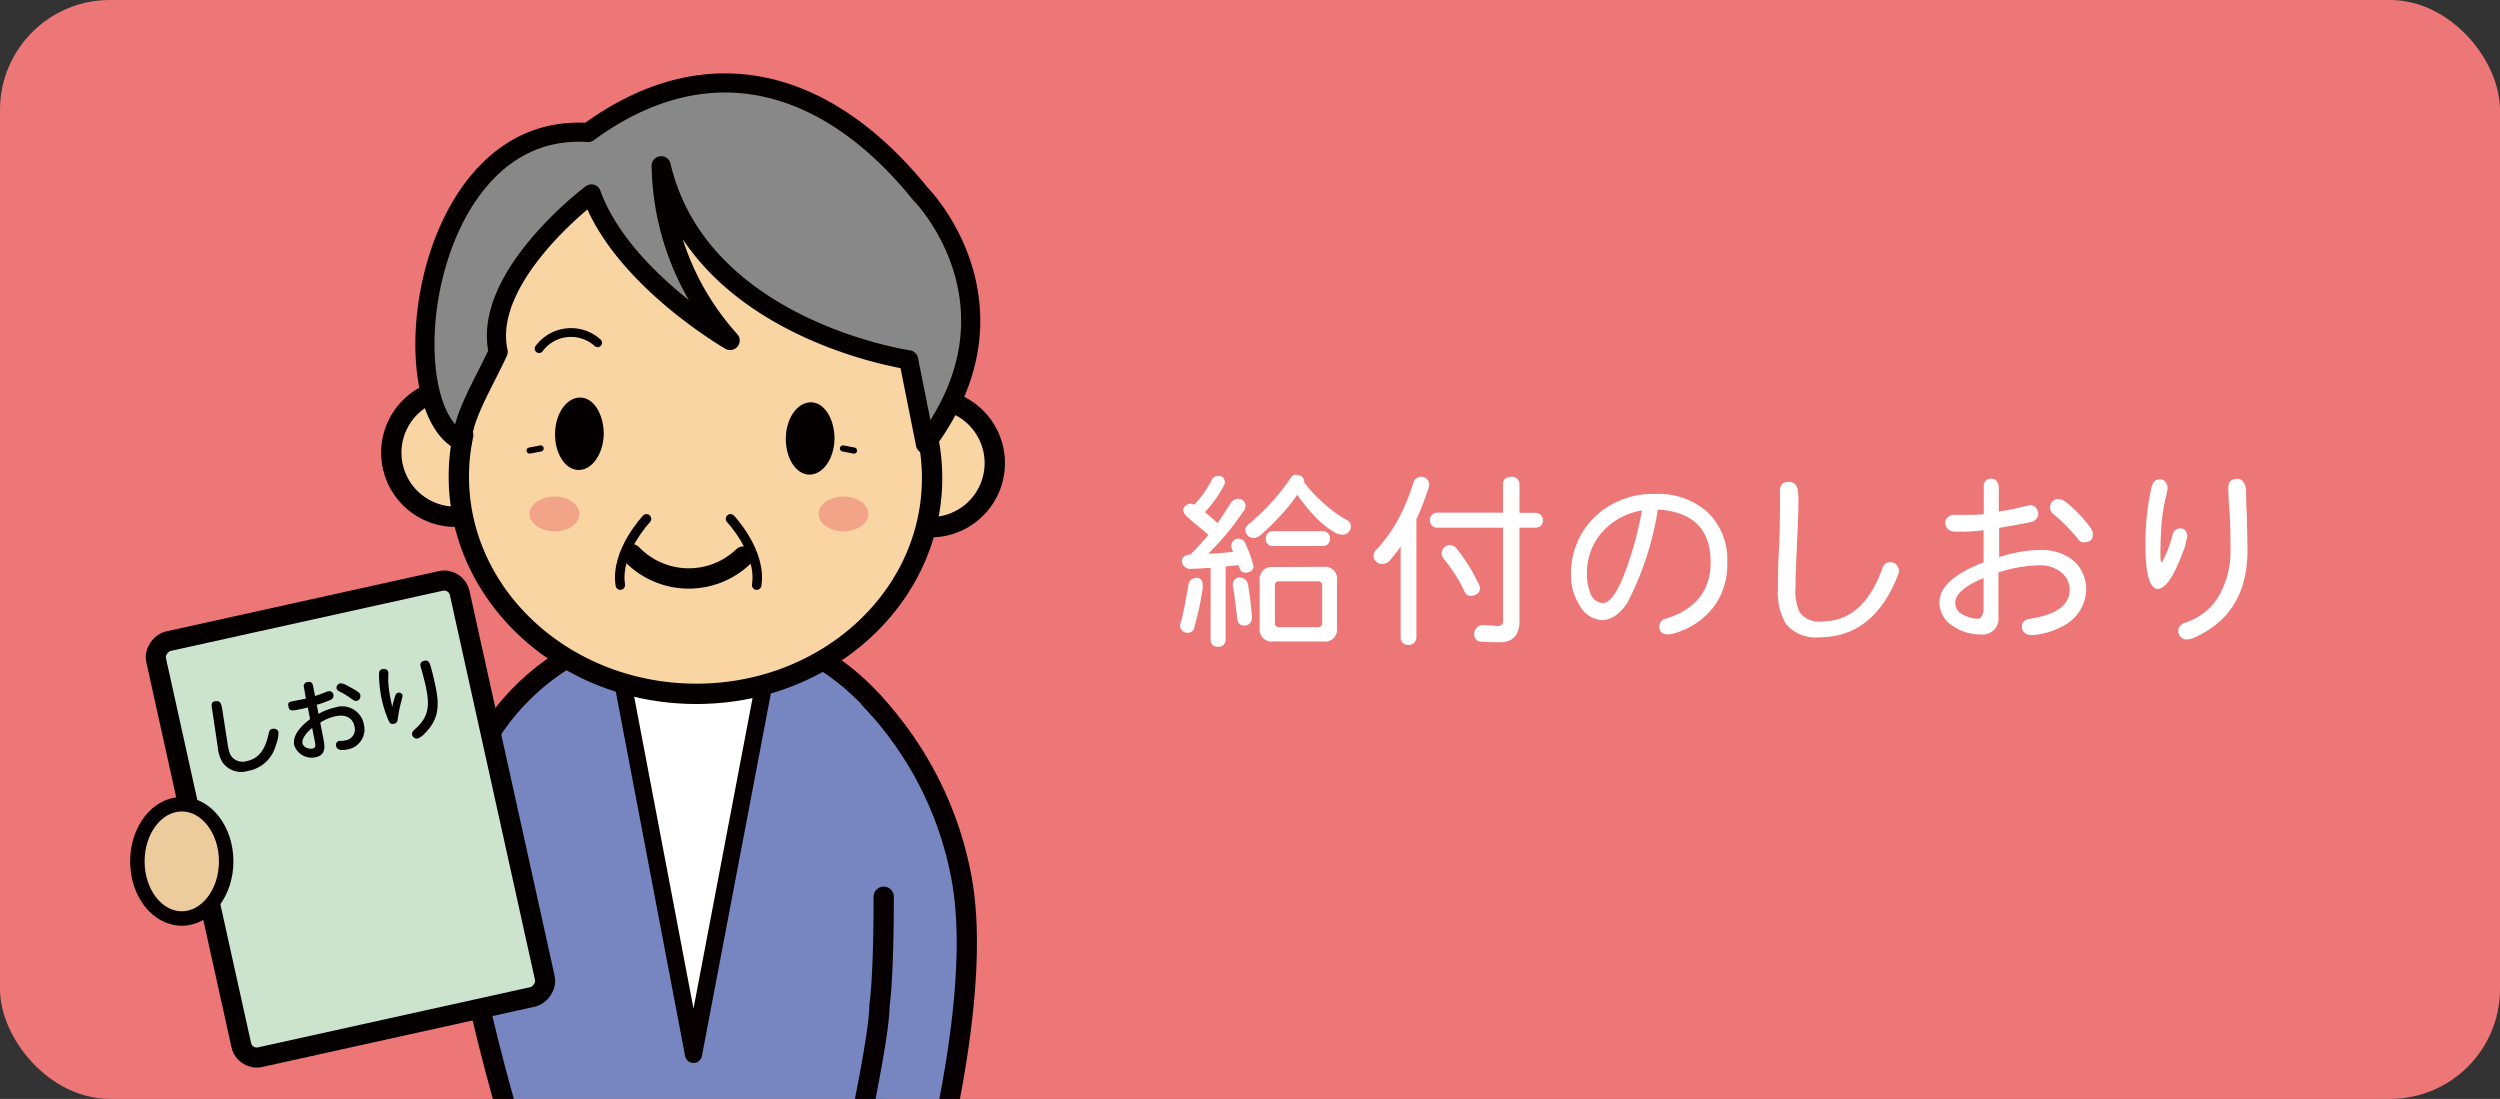 <svg id="レイヤー_1" data-name="レイヤー 1" xmlns="http://www.w3.org/2000/svg" xmlns:xlink="http://www.w3.org/1999/xlink" width="273" height="120" viewBox="0 0 273 120"><rect x="0" y="0" width="273" height="120" fill="#333333" stroke="none"/><defs><style>.cls-1,.cls-13,.cls-14,.cls-15,.cls-9{fill:none;}.cls-2{fill:#ed7676;}.cls-3,.cls-6{fill:#fff;}.cls-4{clip-path:url(#clip-path);}.cls-5{fill:#7785c1;stroke-width:2.21px;}.cls-14,.cls-15,.cls-17,.cls-5{stroke:#070002;}.cls-11,.cls-13,.cls-14,.cls-15,.cls-16,.cls-17,.cls-5,.cls-6,.cls-7,.cls-9{stroke-linecap:round;stroke-linejoin:round;}.cls-6{stroke:#060001;stroke-width:1.87px;}.cls-7,.cls-8{fill:#f8d5a3;}.cls-11,.cls-13,.cls-16,.cls-7,.cls-9{stroke:#040000;}.cls-7,.cls-9{stroke-width:2.22px;}.cls-10{fill:#040000;}.cls-11{fill:#888;stroke-width:2.09px;}.cls-12{fill:#f2a488;}.cls-13{stroke-width:0.96px;}.cls-14{stroke-width:1.04px;}.cls-15{stroke-width:0.67px;}.cls-16{fill:#cce4ce;stroke-width:2.19px;}.cls-17{fill:#eccb9d;stroke-width:1.58px;}</style><clipPath id="clip-path"><rect class="cls-1" width="273" height="120" rx="12"/></clipPath></defs><rect class="cls-2" width="273" height="120" rx="12"/><path class="cls-3" d="M131.34,63.86c0,.08,0,.18,0,.34a33.69,33.69,0,0,1-1,4.59.93.93,0,0,1-.7.32.83.83,0,0,1-.78-.86,1.45,1.45,0,0,1,.14-.46c.28-1.14.54-2.49.78-4a.94.94,0,0,1,.94-.7C131.1,63.12,131.32,63.38,131.34,63.86Zm2.42-11.16a.73.73,0,0,1-.06.22,12.92,12.92,0,0,1-2.12,3l.52.44a9.19,9.19,0,0,1,.84.78c.52-.72,1-1.5,1.52-2.3a1,1,0,0,1,.78-.38.83.83,0,0,1,.78.7,1.16,1.16,0,0,1-.32.78,27.69,27.69,0,0,1-3.76,4.52c1,0,1.86-.12,2.74-.2,0,0-.06-.06-.06-.1a1,1,0,0,1-.16-.56.79.79,0,0,1,.78-.78.84.84,0,0,1,.7.4,16.21,16.21,0,0,1,.78,2,2.53,2.53,0,0,1,.16.7c-.06.36-.34.58-.86.62a.64.64,0,0,1-.62-.4c-.06-.16-.12-.32-.16-.46a1.34,1.34,0,0,1-.48.08c-.3,0-.6.08-.92.1v8a.77.77,0,0,1-.78.78c-.56,0-.86-.3-.86-.78V62q-1.11.09-2.28.12a.91.91,0,0,1-.86-.86c0-.38.3-.62.78-.7H130l.14-.16a24.54,24.54,0,0,0,1.82-2l-1.2-1c-.44-.36-.82-.7-1.16-1a1.13,1.13,0,0,1-.4-.78A.92.92,0,0,1,130,55a.84.84,0,0,1,.42.12,12.49,12.49,0,0,0,1.78-2.46.92.92,0,0,1,.92-.7C133.52,52,133.74,52.22,133.76,52.7Zm2.5,11c.18,1,.34,2.26.46,3.67,0,.6-.32.92-.86.94s-.76-.4-.78-1c-.12-1.09-.26-2.09-.38-3a1.69,1.69,0,0,1-.08-.48.79.79,0,0,1,.78-.78A1,1,0,0,1,136.26,63.72Zm6.16-11.18c0,.06,0,.12,0,.16a15.42,15.42,0,0,0,2.06,2.22,14.41,14.41,0,0,0,2.5,1.84.81.81,0,0,1,.54.78.94.94,0,0,1-.78.86,1.94,1.94,0,0,1-.86-.16,10.13,10.13,0,0,1-2.22-1.74,20.18,20.18,0,0,1-2-2.46,15.35,15.35,0,0,1-1.3,1.68,25.42,25.42,0,0,1-2.74,2.76,1.28,1.28,0,0,1-.78.3A.93.93,0,0,1,136,58a.8.8,0,0,1,.38-.78,23.9,23.9,0,0,0,4.38-4.76c.24-.4.46-.62.7-.62C142.08,51.88,142.38,52.12,142.42,52.54Zm2.12,9.38A1.31,1.31,0,0,1,146,63.4v5.17a1.31,1.31,0,0,1-1.48,1.48h-5.48a1.31,1.31,0,0,1-1.48-1.48V63.4a1.31,1.31,0,0,1,1.48-1.48Zm.7-3.06a.75.75,0,0,1-.78.78H139a.72.72,0,0,1-.78-.78A.78.78,0,0,1,139,58h5.48A.8.8,0,0,1,145.24,58.86ZM144.38,68V63.94a.42.42,0,0,0-.48-.46h-4.2a.42.42,0,0,0-.48.46V68a.42.42,0,0,0,.48.48h4.2A.42.42,0,0,0,144.38,68Z"/><path class="cls-3" d="M156.07,52.92a1.76,1.76,0,0,1-.14.56,30.74,30.74,0,0,1-1.26,3.24V69.57a.83.83,0,0,1-.86.86.81.81,0,0,1-.86-.86V59.68a18.83,18.83,0,0,1-1.32,1.68,1.59,1.59,0,0,1-.78.24,1,1,0,0,1-.86-.78,1.11,1.11,0,0,1,.46-.94,20.64,20.64,0,0,0,1.36-1.74,16.88,16.88,0,0,0,1.32-2.3,24.79,24.79,0,0,0,1.22-3.14.91.91,0,0,1,.86-.64A.88.88,0,0,1,156.07,52.92Zm12.42,3.92a.77.77,0,0,1-.78.78h-1.78V67.79c0,1.56-.72,2.34-2.12,2.34-.58,0-1.34,0-2.26-.08a.77.77,0,0,1-.56-.78.93.93,0,0,1,.94-1h.16c.56,0,1,.08,1.48.08a.49.49,0,0,0,.56-.54V57.62h-7.2a.75.75,0,0,1-.78-.78.78.78,0,0,1,.78-.86h7.2V52.86c0-.5.3-.76.86-.8s.9.3.94.8V56h1.78A.8.8,0,0,1,168.49,56.84ZM159.13,60a18.81,18.81,0,0,1,2.26,3.6,1.68,1.68,0,0,1,.24.7q-.12.69-1,.78a.74.74,0,0,1-.7-.48,16.87,16.87,0,0,0-2.28-3.58,1,1,0,0,1-.22-.56.92.92,0,0,1,.86-.94A1,1,0,0,1,159.13,60Z"/><path class="cls-3" d="M187.16,66.24A8.33,8.33,0,0,1,183,69.11a3,3,0,0,1-.86.16c-.64,0-.94-.28-.94-.84a.88.88,0,0,1,.7-.87c3.26-1,4.9-3.08,4.9-6.16q0-5.4-5.76-5.76a33.36,33.36,0,0,1-3.34,10.2c-.86,1.25-1.76,1.87-2.72,1.87A2.93,2.93,0,0,1,172.44,66a5.77,5.77,0,0,1-.88-3.12,8.52,8.52,0,0,1,2.66-6.5,9.17,9.17,0,0,1,6.54-2.44,8.06,8.06,0,0,1,5.72,2,7.23,7.23,0,0,1,2.14,5.56A7.75,7.75,0,0,1,187.16,66.24ZM175,58.06a6.63,6.63,0,0,0-1.7,4.58,5.27,5.27,0,0,0,.32,2,1.59,1.59,0,0,0,1.4,1.22c.9,0,1.84-1.54,2.84-4.5a38.19,38.19,0,0,0,1.44-5.62A7.41,7.41,0,0,0,175,58.06Z"/><path class="cls-3" d="M207.23,62.88c-1.78,4.49-4.64,6.71-8.56,6.71a4.22,4.22,0,0,1-3.62-1.42,6.68,6.68,0,0,1-.9-3.89c0-.88,0-2.32.12-4.36.08-1.88.1-3.32.1-4.36,0-.16,0-.62,0-1.34l0-.6c0-.68.3-1,1-1a.92.92,0,0,1,.92.8,6.88,6.88,0,0,1,.1,1.38c0,1-.06,2.6-.16,4.68s-.16,3.62-.16,4.66a5.41,5.41,0,0,0,.46,2.72,2.57,2.57,0,0,0,2.42,1q4.56,0,6.62-5.85a.84.84,0,0,1,.86-.62.87.87,0,0,1,.68.3,1.13,1.13,0,0,1,.26.72A3.17,3.17,0,0,1,207.23,62.88Z"/><path class="cls-3" d="M225.89,68a8.3,8.3,0,0,1-4,1.36h-.08a1.13,1.13,0,0,1-.72-.26.85.85,0,0,1-.3-.66c0-.48.28-.76.86-.87,2.88-.43,4.32-1.47,4.36-3.12a2.44,2.44,0,0,0-1-2,3.53,3.53,0,0,0-2.18-.72,15.61,15.61,0,0,0-4.6.78v4.83a1.73,1.73,0,0,1-1.94,1.94,5.26,5.26,0,0,1-3-.9,3,3,0,0,1-1.5-2.61c0-1.66,1.6-3.12,4.82-4.36V57.9a19.32,19.32,0,0,1-2.56.16h-.62q-1-.12-1-1a.74.74,0,0,1,.3-.6.94.94,0,0,1,.64-.24h1.08c.72,0,1.46,0,2.18-.08v-3a.76.76,0,0,1,.86-.86c.44,0,.7.3.78.86v2.72a28.57,28.57,0,0,0,3-.62c.2,0,.32-.08.38-.08.52,0,.82.3.94.86a1,1,0,0,1-.88,1c-.52.12-1.66.34-3.4.62v3.2a15,15,0,0,1,4.36-.78,5.74,5.74,0,0,1,3.56,1,4.12,4.12,0,0,1,1.58,3.26A4.57,4.57,0,0,1,225.89,68Zm-9.28-4.87c-2.08.86-3.1,1.76-3.1,2.72a1.44,1.44,0,0,0,.88,1.29,3.8,3.8,0,0,0,1.6.43c.34,0,.54-.37.62-1Zm11-3.9a.77.77,0,0,1-.7-.38,20.44,20.44,0,0,0-2.58-2.64.94.94,0,0,1-.2-1.46,1,1,0,0,1,.68-.26,1.74,1.74,0,0,1,.94.46,14.93,14.93,0,0,1,2.56,2.72,1.23,1.23,0,0,1,.24.7C228.53,58.94,228.21,59.22,227.59,59.22Z"/><path class="cls-3" d="M238.65,59.54a27,27,0,0,1-1.14,2.78c-.64,1.28-1.26,1.92-1.82,2-.94,0-1.4-1.58-1.4-4.66a27.28,27.28,0,0,1,.64-6.38c.14-.62.44-.94.92-.94s.78.32.86.94a4.35,4.35,0,0,1-.16.84A18.83,18.83,0,0,0,236,57.9c-.06.86-.08,1.7-.08,2.5,0,.64,0,1,.16,1a11.72,11.72,0,0,0,1.16-3,.85.85,0,0,1,.86-.7c.44,0,.7.3.78.86A4.71,4.71,0,0,0,238.65,59.54Zm.86,10.13a2,2,0,0,1-.7.16.92.92,0,0,1-.68-.28.89.89,0,0,1-.26-.66c0-.44.28-.74.86-.94a6.44,6.44,0,0,0,3.64-3,9.68,9.68,0,0,0,1.2-4.64c0-1.54,0-3.28-.16-5.22-.06-.8-.08-1.42-.08-1.86,0-.62.32-.94,1-.94.52,0,.82.4.94,1.16,0,0,0,1,.08,2.88.06,2.2.08,3.52.08,4C245.35,64.9,243.39,68,239.51,69.67Z"/><g class="cls-4"><path class="cls-5" d="M92.33,129.63s7.83-20.89,9.25-34.52c1.36-13.16-8.94-26-24.49-27.2v0c-.28,0-.57,0-.85,0l-.85,0v0c-15.58.54-26.4,13-25.57,26.17.86,13.67,7.82,34.87,7.82,34.87C59.45,136.43,88.51,136.77,92.33,129.63Z"/><path class="cls-5" d="M95.06,76.38a38.41,38.41,0,0,1,10,19.83c2.33,13.42-4,35-4,35l-8.67-1.37s3.65-16,3.65-20.06c0,0,.46-2.74.46-11.86"/><polygon class="cls-6" points="67.71 72.98 75.73 115.14 83.75 72.98 67.71 72.98"/><path class="cls-7" d="M56.73,49.58a7,7,0,1,0-7.09,6.85A7,7,0,0,0,56.73,49.58Z"/><path class="cls-7" d="M108.63,50.71a7,7,0,1,0-7.09,6.86A7,7,0,0,0,108.63,50.71Z"/><path class="cls-8" d="M103.14,39.17c.29-14-11.64-25.64-26.63-25.95S49.13,24,48.84,38.06a24,24,0,0,0,1.74,9.46,21.07,21.07,0,0,0-.47,4.08c-.27,13.05,11.08,23.87,25.35,24.16s26.05-10.05,26.32-23.11a22.19,22.19,0,0,0-.44-4.84A23.94,23.94,0,0,0,103.14,39.17Z"/><path class="cls-9" d="M103.14,39.17c.29-14-11.64-25.64-26.63-25.95S49.13,24,48.84,38.06a24,24,0,0,0,1.74,9.46,21.07,21.07,0,0,0-.47,4.08c-.27,13.05,11.08,23.87,25.35,24.16s26.05-10.05,26.32-23.11a22.19,22.19,0,0,0-.44-4.84A23.94,23.94,0,0,0,103.14,39.17Z"/><path class="cls-10" d="M65.93,47.41c0-2.19-1.11-4-2.58-4s-2.7,1.72-2.74,3.91,1.11,4,2.58,4S65.88,49.59,65.93,47.41Z"/><path class="cls-10" d="M91.13,47.93c0-2.18-1.11-4-2.58-4s-2.7,1.72-2.74,3.9,1.11,4,2.58,4S91.08,50.12,91.13,47.93Z"/><path class="cls-9" d="M81.17,60.78A8.63,8.63,0,0,1,69,60.53"/><path class="cls-11" d="M101.06,48.5l-1.84-9.21S76.4,36,72.2,18.1a29.18,29.18,0,0,0,7.53,19.08s-11.82-6.8-15.15-16c0,0-12,9-10.18,17.24-1.44,3.17-4,7.28-3.91,9.82-8.09-3.71-4.51-35,13.73-33.77,13.36-9.77,26.4-5.58,36.31,6.73C100.53,21.15,112.48,33.31,101.06,48.5Z"/><path class="cls-12" d="M63.27,56.12c0,1.05-1.22,1.9-2.72,1.9s-2.72-.85-2.72-1.9,1.21-1.9,2.72-1.9S63.27,55.07,63.27,56.12Z"/><path class="cls-12" d="M94.83,56.12c0,1.05-1.22,1.9-2.72,1.9s-2.72-.85-2.72-1.9,1.21-1.9,2.72-1.9S94.83,55.07,94.83,56.12Z"/><path class="cls-13" d="M58.87,38.07a4.33,4.33,0,0,1,6.39-.64"/><path class="cls-14" d="M70.6,56.66s-3.43,3.61-2.86,7.23"/><path class="cls-14" d="M79.77,56.66s3.43,3.61,2.86,7.23"/><line class="cls-15" x1="59.04" y1="48.97" x2="57.83" y2="49.2"/><line class="cls-15" x1="92.05" y1="48.97" x2="93.26" y2="49.2"/><rect class="cls-16" x="15.01" y="72.47" width="46.52" height="33.95" rx="1.73" transform="translate(-40.8 146.12) rotate(-102.47)"/><path class="cls-10" d="M23.18,77.57c-.11-.65-.15-.93.36-1s.62.25.72.82l.62,4a4.39,4.39,0,0,0,.27,1,1.5,1.5,0,0,0,1.78.72c1.45-.28,2.07-1.44,2.41-3,.07-.36.19-.48.41-.52s.59,0,.66.36a4.11,4.11,0,0,1-.32,1.52,3.79,3.79,0,0,1-3,2.71,2.5,2.5,0,0,1-2.79-.93,3.81,3.81,0,0,1-.51-1.59Z"/><path class="cls-10" d="M33.2,75.1a.45.45,0,0,1,.39-.62c.49-.1.56.26.6.43L34.4,76c.44-.14.71-.24,1.15-.41a1.72,1.72,0,0,1,.34-.11.45.45,0,0,1,.52.4.48.48,0,0,1-.33.55,10.73,10.73,0,0,1-1.49.53l.19,1a6.3,6.3,0,0,1,1.84-.71,2.4,2.4,0,0,1,3.11,1.84,2.22,2.22,0,0,1-1.86,2.76c-.48.09-1.07.12-1.17-.39a.45.45,0,0,1,.32-.55c.15,0,.48,0,.62-.05a1.21,1.21,0,0,0,1.06-1.56c-.14-.73-.75-1.35-2.06-1.09a5.32,5.32,0,0,0-1.67.7l.36,1.85c.12.62.33,1.69-.86,1.93a2,2,0,0,1-2.34-1.31c-.18-.91.43-1.88,1.73-2.85l-.25-1.28a9.23,9.23,0,0,1-1,.23c-.73.15-1,.18-1.11-.31s.14-.53.43-.59l1.47-.29Zm.89,4.39c-.2.16-1.19,1-1.06,1.68.09.45.73.65,1.11.57s.31-.39.23-.82Zm4.26-4.39c1,.54,1,.7,1,.85a.52.52,0,0,1-.41.59c-.19,0-.26,0-.79-.39a7.6,7.6,0,0,0-1.1-.65c-.17-.09-.28-.19-.3-.32a.5.5,0,0,1,.38-.55C37.39,74.58,37.77,74.77,38.35,75.1Z"/><path class="cls-10" d="M43.19,75.9a.41.41,0,0,1,.77,0c0,.1,0,.16-.13.66a13.72,13.72,0,0,0-.37,1.8c-.06.45-.09.6-.46.68s-.47-.13-.61-.45a13.31,13.31,0,0,1-.76-2.48,13.51,13.51,0,0,1-.24-2.51c0-.33.11-.48.4-.54s.56.09.6.29,0,.67,0,.74a11.33,11.33,0,0,0,.23,2.09c.08.4.14.65.22,1A8.57,8.57,0,0,1,43.19,75.9ZM47,72.68c.14.45.44,1.61.6,2.47.42,2.1.21,3.53-1.21,4.93a2,2,0,0,1-.79.57.56.56,0,0,1-.61-.44c0-.25.07-.36.45-.7,1.51-1.33,1.4-2.78,1.11-4.26,0-.13-.21-1-.53-2.15a3,3,0,0,1-.1-.37c-.06-.3.06-.51.46-.59S46.89,72.37,47,72.68Z"/><ellipse class="cls-17" cx="19.85" cy="94.06" rx="4.85" ry="6.24"/></g></svg>